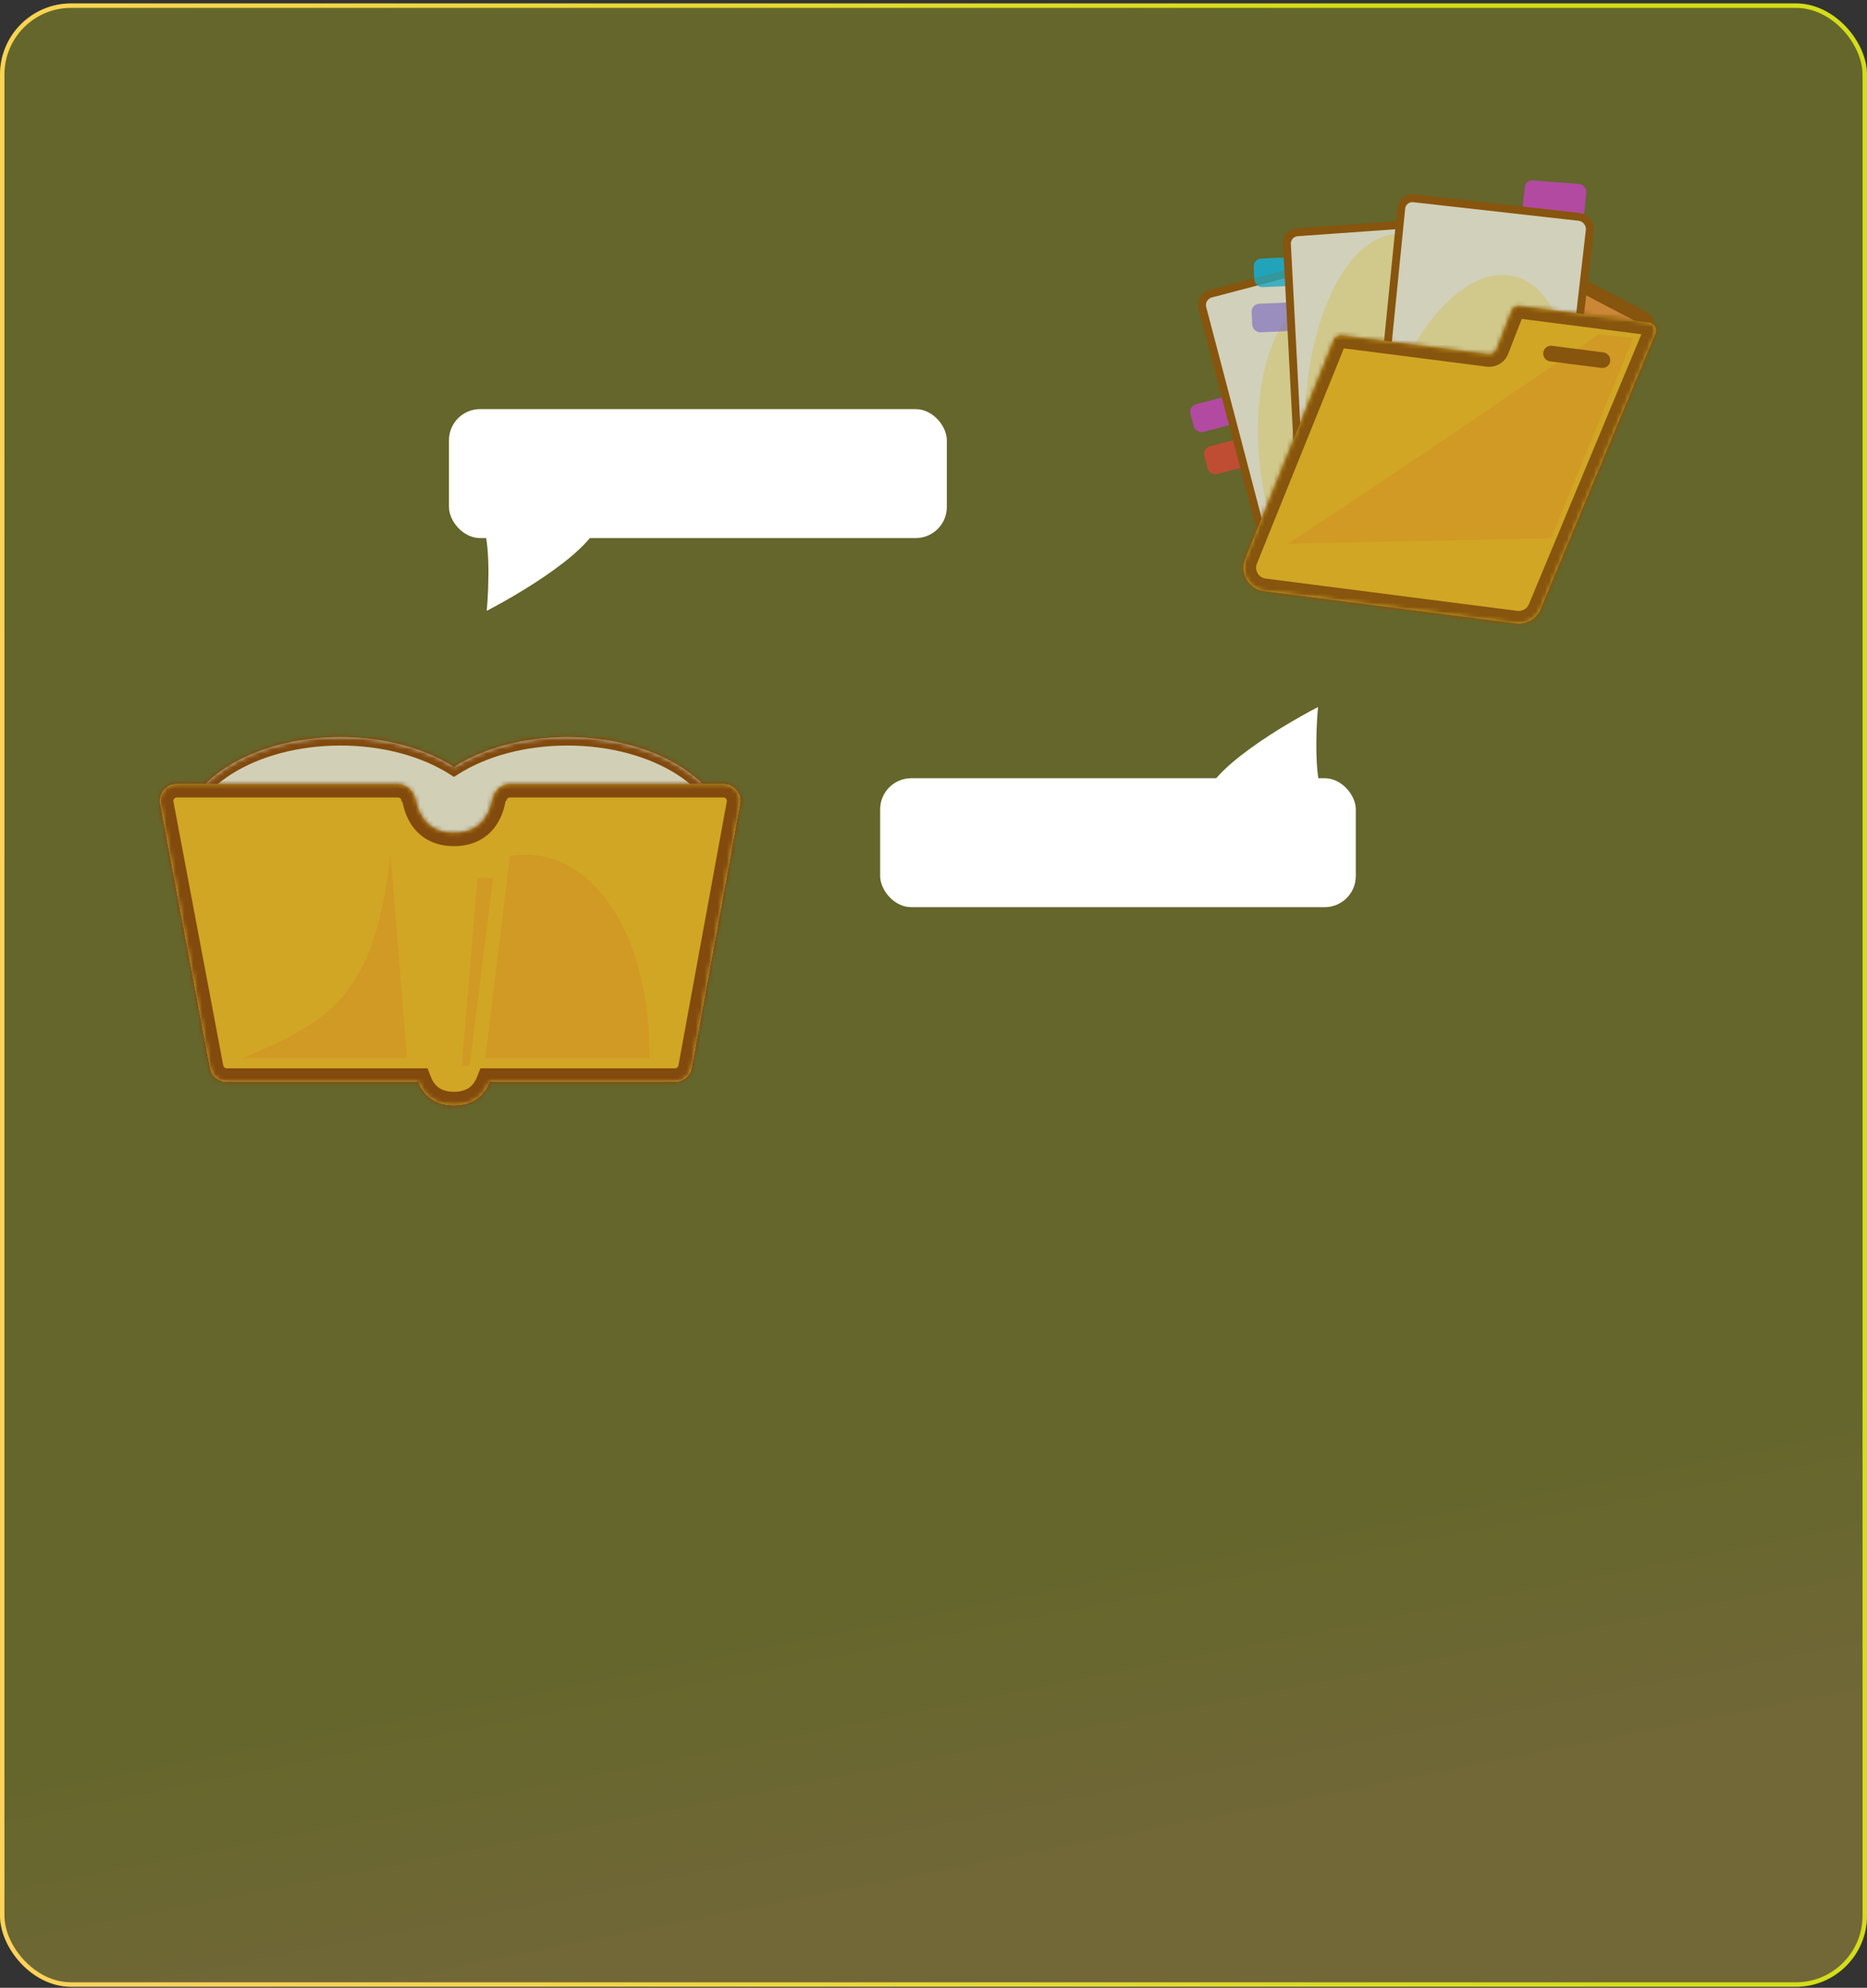 <svg width="420" height="447" viewBox="0 0 420 447" fill="none" xmlns="http://www.w3.org/2000/svg">
<rect x="0" y="0" width="420" height="447" fill="#333333" stroke="none"/>
<g clip-path="url(#clip0_11_759)">
<rect y="0.77" width="420" height="446" rx="16" fill="url(#paint0_linear_11_759)" fill-opacity="0.3"/>
<g opacity="0.7">
<mask id="path-3-inside-1_11_759" fill="white">
<path fill-rule="evenodd" clip-rule="evenodd" d="M102.12 204.836C95.588 208.98 86.562 211.544 76.592 211.544C56.659 211.544 40.501 201.297 40.501 188.657C40.501 176.017 56.659 165.77 76.592 165.77C86.562 165.77 95.588 168.333 102.12 172.478C108.652 168.333 117.678 165.77 127.649 165.77C147.581 165.77 163.74 176.017 163.74 188.657C163.74 201.297 147.581 211.544 127.649 211.544C117.678 211.544 108.652 208.98 102.12 204.836Z"/>
</mask>
<path fill-rule="evenodd" clip-rule="evenodd" d="M102.12 204.836C95.588 208.98 86.562 211.544 76.592 211.544C56.659 211.544 40.501 201.297 40.501 188.657C40.501 176.017 56.659 165.77 76.592 165.77C86.562 165.77 95.588 168.333 102.12 172.478C108.652 168.333 117.678 165.77 127.649 165.77C147.581 165.77 163.74 176.017 163.74 188.657C163.74 201.297 147.581 211.544 127.649 211.544C117.678 211.544 108.652 208.98 102.12 204.836Z" fill="#FFF8D3"/>
<path d="M102.12 204.836L103.13 203.245L102.12 202.604L101.111 203.245L102.12 204.836ZM102.12 172.478L101.111 174.069L102.12 174.709L103.13 174.069L102.12 172.478ZM101.111 203.245C94.925 207.17 86.261 209.66 76.592 209.66V213.428C86.864 213.428 96.252 210.791 103.13 206.427L101.111 203.245ZM76.592 209.66C66.928 209.66 58.267 207.172 52.081 203.249C45.872 199.312 42.385 194.106 42.385 188.657H38.617C38.617 195.848 43.209 202.086 50.063 206.432C56.939 210.793 66.324 213.428 76.592 213.428V209.66ZM42.385 188.657C42.385 183.207 45.872 178.002 52.081 174.064C58.267 170.142 66.928 167.654 76.592 167.654V163.885C66.324 163.885 56.939 166.521 50.063 170.882C43.209 175.228 38.617 181.466 38.617 188.657H42.385ZM76.592 167.654C86.261 167.654 94.925 170.143 101.111 174.069L103.13 170.887C96.252 166.523 86.864 163.885 76.592 163.885V167.654ZM103.13 174.069C109.316 170.143 117.98 167.654 127.649 167.654V163.885C117.376 163.885 107.988 166.523 101.111 170.887L103.13 174.069ZM127.649 167.654C137.313 167.654 145.974 170.142 152.16 174.064C158.369 178.002 161.856 183.207 161.856 188.657H165.624C165.624 181.466 161.032 175.228 154.178 170.882C147.301 166.521 137.917 163.885 127.649 163.885V167.654ZM161.856 188.657C161.856 194.106 158.369 199.312 152.16 203.249C145.974 207.172 137.313 209.66 127.649 209.66V213.428C137.917 213.428 147.301 210.793 154.178 206.432C161.032 202.086 165.624 195.848 165.624 188.657H161.856ZM127.649 209.66C117.98 209.66 109.316 207.17 103.13 203.245L101.111 206.427C107.988 210.791 117.376 213.428 127.649 213.428V209.66Z" fill="#8F3E00" mask="url(#path-3-inside-1_11_759)"/>
<mask id="path-5-inside-2_11_759" fill="white">
<path fill-rule="evenodd" clip-rule="evenodd" d="M36.067 180.801C35.629 178.481 37.408 176.334 39.769 176.334H89.545C91.484 176.334 93.107 177.806 93.295 179.736L93.322 180.01V178.094C93.322 178.094 93.322 187.28 102.125 187.28C110.927 187.28 110.927 178.094 110.927 178.094V179.857L110.933 179.789C111.096 177.836 112.728 176.334 114.688 176.334H162.744C165.097 176.334 166.875 178.467 166.45 180.781L155.572 240.146C155.244 241.936 153.684 243.235 151.865 243.235H110.126C109.146 245.737 106.968 248.517 102.125 248.517C97.281 248.517 95.103 245.737 94.123 243.235H50.977C49.166 243.235 47.611 241.946 47.274 240.166L36.067 180.801Z"/>
</mask>
<path fill-rule="evenodd" clip-rule="evenodd" d="M36.067 180.801C35.629 178.481 37.408 176.334 39.769 176.334H89.545C91.484 176.334 93.107 177.806 93.295 179.736L93.322 180.01V178.094C93.322 178.094 93.322 187.28 102.125 187.28C110.927 187.28 110.927 178.094 110.927 178.094V179.857L110.933 179.789C111.096 177.836 112.728 176.334 114.688 176.334H162.744C165.097 176.334 166.875 178.467 166.45 180.781L155.572 240.146C155.244 241.936 153.684 243.235 151.865 243.235H110.126C109.146 245.737 106.968 248.517 102.125 248.517C97.281 248.517 95.103 245.737 94.123 243.235H50.977C49.166 243.235 47.611 241.946 47.274 240.166L36.067 180.801Z" fill="white"/>
<path fill-rule="evenodd" clip-rule="evenodd" d="M36.067 180.801C35.629 178.481 37.408 176.334 39.769 176.334H89.545C91.484 176.334 93.107 177.806 93.295 179.736L93.322 180.01V178.094C93.322 178.094 93.322 187.28 102.125 187.28C110.927 187.28 110.927 178.094 110.927 178.094V179.857L110.933 179.789C111.096 177.836 112.728 176.334 114.688 176.334H162.744C165.097 176.334 166.875 178.467 166.45 180.781L155.572 240.146C155.244 241.936 153.684 243.235 151.865 243.235H110.126C109.146 245.737 106.968 248.517 102.125 248.517C97.281 248.517 95.103 245.737 94.123 243.235H50.977C49.166 243.235 47.611 241.946 47.274 240.166L36.067 180.801Z" fill="#FFD25B"/>
<path d="M36.067 180.801L39.769 180.102L36.067 180.801ZM93.295 179.736L97.046 179.371L97.046 179.371L93.295 179.736ZM93.322 180.01L89.571 180.376L97.09 180.01H93.322ZM110.927 179.857H107.159L114.683 180.17L110.927 179.857ZM110.933 179.789L107.178 179.476L107.178 179.476L110.933 179.789ZM166.45 180.781L162.744 180.102L162.744 180.102L166.45 180.781ZM155.572 240.146L159.278 240.825L159.278 240.825L155.572 240.146ZM110.126 243.235V239.467H107.555L106.618 241.861L110.126 243.235ZM94.123 243.235L97.632 241.861L96.694 239.467H94.123V243.235ZM47.274 240.166L43.572 240.865L43.572 240.865L47.274 240.166ZM39.769 172.566C35.047 172.566 31.488 176.859 32.364 181.5L39.769 180.102L39.769 180.102V172.566ZM89.545 172.566H39.769V180.102H89.545V172.566ZM97.046 179.371C96.669 175.51 93.424 172.566 89.545 172.566V180.102L89.545 180.102L97.046 179.371ZM97.072 179.645L97.046 179.371L89.545 180.102L89.571 180.376L97.072 179.645ZM89.553 178.094V180.01H97.09V178.094H89.553ZM102.125 183.512C100.617 183.512 99.734 183.131 99.187 182.751C98.609 182.349 98.163 181.773 97.82 181.059C97.473 180.334 97.28 179.56 97.18 178.935C97.132 178.632 97.109 178.387 97.098 178.232C97.093 178.155 97.091 178.102 97.09 178.077C97.09 178.065 97.09 178.06 97.09 178.062C97.09 178.064 97.09 178.067 97.09 178.072C97.09 178.075 97.09 178.078 97.09 178.082C97.09 178.084 97.09 178.086 97.09 178.088C97.09 178.089 97.09 178.09 97.09 178.091C97.09 178.093 97.09 178.094 93.322 178.094C89.553 178.094 89.553 178.096 89.553 178.098C89.553 178.099 89.553 178.101 89.553 178.102C89.553 178.105 89.554 178.107 89.554 178.11C89.554 178.116 89.554 178.123 89.554 178.13C89.554 178.144 89.554 178.16 89.554 178.179C89.555 178.216 89.556 178.263 89.558 178.318C89.561 178.428 89.568 178.572 89.579 178.746C89.603 179.094 89.649 179.566 89.738 180.124C89.913 181.221 90.271 182.744 91.024 184.315C91.782 185.898 92.986 187.618 94.883 188.938C96.813 190.28 99.231 191.048 102.125 191.048V183.512ZM110.927 178.094C107.159 178.094 107.159 178.093 107.159 178.091C107.159 178.09 107.159 178.089 107.159 178.088C107.159 178.086 107.159 178.084 107.159 178.082C107.159 178.078 107.159 178.075 107.159 178.072C107.159 178.067 107.159 178.064 107.159 178.062C107.159 178.06 107.159 178.065 107.159 178.077C107.158 178.102 107.156 178.155 107.151 178.232C107.14 178.387 107.117 178.632 107.069 178.935C106.969 179.56 106.776 180.334 106.429 181.059C106.087 181.773 105.64 182.349 105.062 182.751C104.515 183.131 103.632 183.512 102.125 183.512V191.048C105.018 191.048 107.436 190.28 109.366 188.938C111.263 187.618 112.467 185.898 113.225 184.315C113.978 182.744 114.336 181.221 114.511 180.124C114.6 179.566 114.646 179.094 114.67 178.746C114.682 178.572 114.688 178.428 114.692 178.318C114.693 178.263 114.694 178.216 114.695 178.179C114.695 178.16 114.695 178.144 114.695 178.13C114.696 178.123 114.696 178.116 114.696 178.11C114.696 178.107 114.696 178.105 114.696 178.102C114.696 178.101 114.696 178.099 114.696 178.098C114.696 178.096 114.696 178.094 110.927 178.094ZM114.696 179.857V178.094H107.159V179.857H114.696ZM107.178 179.476L107.172 179.544L114.683 180.17L114.688 180.102L107.178 179.476ZM114.688 172.566C110.769 172.566 107.503 175.57 107.178 179.476L114.688 180.102L114.688 180.102V172.566ZM162.744 172.566H114.688V180.102H162.744V172.566ZM170.157 181.46C171.005 176.831 167.45 172.566 162.744 172.566V180.102L162.744 180.102L170.157 181.46ZM159.278 240.825L170.157 181.46L162.744 180.102L151.865 239.467L159.278 240.825ZM151.865 247.003C155.504 247.003 158.622 244.404 159.278 240.825L151.865 239.467L151.865 239.467V247.003ZM110.126 247.003H151.865V239.467H110.126V247.003ZM102.125 252.285C105.322 252.285 107.919 251.347 109.913 249.768C111.855 248.231 112.98 246.281 113.635 244.61L106.618 241.861C106.292 242.691 105.838 243.382 105.235 243.86C104.683 244.296 103.771 244.749 102.125 244.749V252.285ZM90.614 244.61C91.269 246.281 92.394 248.231 94.336 249.768C96.33 251.347 98.928 252.285 102.125 252.285V244.749C100.478 244.749 99.566 244.296 99.015 243.86C98.411 243.382 97.957 242.691 97.632 241.861L90.614 244.61ZM50.977 247.003H94.123V239.467H50.977V247.003ZM43.572 240.865C44.244 244.425 47.354 247.003 50.977 247.003V239.467L50.977 239.467L43.572 240.865ZM32.364 181.5L43.572 240.865L50.977 239.467L39.769 180.102L32.364 181.5Z" fill="#8F3E00" mask="url(#path-5-inside-2_11_759)"/>
<path d="M109.166 237.953L114.712 192.478C131.029 189.659 146.19 206.833 146.138 237.953H109.166Z" fill="#FE7A15" fill-opacity="0.27"/>
<path d="M91.56 237.953L87.863 192.178C84.166 223.652 74.923 229.374 54.589 237.953H91.56Z" fill="#FE7A15" fill-opacity="0.27"/>
<path d="M107.405 197.46H110.926L105.645 239.714H103.884L107.405 197.46Z" fill="#FE7A15" fill-opacity="0.27"/>
<mask id="path-10-inside-3_11_759" fill="white">
<path fill-rule="evenodd" clip-rule="evenodd" d="M102.12 204.836C95.588 208.98 86.562 211.544 76.592 211.544C56.659 211.544 40.501 201.297 40.501 188.657C40.501 176.017 56.659 165.77 76.592 165.77C86.562 165.77 95.588 168.333 102.12 172.478C108.652 168.333 117.678 165.77 127.649 165.77C147.581 165.77 163.74 176.017 163.74 188.657C163.74 201.297 147.581 211.544 127.649 211.544C117.678 211.544 108.652 208.98 102.12 204.836Z"/>
</mask>
<path fill-rule="evenodd" clip-rule="evenodd" d="M102.12 204.836C95.588 208.98 86.562 211.544 76.592 211.544C56.659 211.544 40.501 201.297 40.501 188.657C40.501 176.017 56.659 165.77 76.592 165.77C86.562 165.77 95.588 168.333 102.12 172.478C108.652 168.333 117.678 165.77 127.649 165.77C147.581 165.77 163.74 176.017 163.74 188.657C163.74 201.297 147.581 211.544 127.649 211.544C117.678 211.544 108.652 208.98 102.12 204.836Z" fill="#FFFDF1"/>
<path d="M102.12 204.836L103.13 203.245L102.12 202.604L101.111 203.245L102.12 204.836ZM102.12 172.478L101.111 174.069L102.12 174.709L103.13 174.069L102.12 172.478ZM101.111 203.245C94.925 207.17 86.261 209.66 76.592 209.66V213.428C86.864 213.428 96.252 210.791 103.13 206.427L101.111 203.245ZM76.592 209.66C66.928 209.66 58.267 207.172 52.081 203.249C45.872 199.312 42.385 194.106 42.385 188.657H38.617C38.617 195.848 43.209 202.086 50.063 206.432C56.939 210.793 66.324 213.428 76.592 213.428V209.66ZM42.385 188.657C42.385 183.207 45.872 178.002 52.081 174.064C58.267 170.142 66.928 167.654 76.592 167.654V163.885C66.324 163.885 56.939 166.521 50.063 170.882C43.209 175.228 38.617 181.466 38.617 188.657H42.385ZM76.592 167.654C86.261 167.654 94.925 170.143 101.111 174.069L103.13 170.887C96.252 166.523 86.864 163.885 76.592 163.885V167.654ZM103.13 174.069C109.316 170.143 117.98 167.654 127.649 167.654V163.885C117.376 163.885 107.988 166.523 101.111 170.887L103.13 174.069ZM127.649 167.654C137.313 167.654 145.974 170.142 152.16 174.064C158.369 178.002 161.856 183.207 161.856 188.657H165.624C165.624 181.466 161.032 175.228 154.178 170.882C147.301 166.521 137.917 163.885 127.649 163.885V167.654ZM161.856 188.657C161.856 194.106 158.369 199.312 152.16 203.249C145.974 207.172 137.313 209.66 127.649 209.66V213.428C137.917 213.428 147.301 210.793 154.178 206.432C161.032 202.086 165.624 195.848 165.624 188.657H161.856ZM127.649 209.66C117.98 209.66 109.316 207.17 103.13 203.245L101.111 206.427C107.988 210.791 117.376 213.428 127.649 213.428V209.66Z" fill="#8F3E00" mask="url(#path-10-inside-3_11_759)"/>
<mask id="path-12-inside-4_11_759" fill="white">
<path fill-rule="evenodd" clip-rule="evenodd" d="M36.067 180.801C35.629 178.481 37.408 176.334 39.769 176.334H89.545C91.484 176.334 93.107 177.806 93.295 179.736L93.322 180.01V178.094C93.322 178.094 93.322 187.28 102.125 187.28C110.927 187.28 110.927 178.094 110.927 178.094V179.857L110.933 179.789C111.096 177.836 112.728 176.334 114.688 176.334H162.744C165.097 176.334 166.875 178.467 166.45 180.781L155.572 240.146C155.244 241.936 153.684 243.235 151.865 243.235H110.126C109.146 245.737 106.968 248.517 102.125 248.517C97.281 248.517 95.103 245.737 94.123 243.235H50.977C49.166 243.235 47.611 241.946 47.274 240.166L36.067 180.801Z"/>
</mask>
<path fill-rule="evenodd" clip-rule="evenodd" d="M36.067 180.801C35.629 178.481 37.408 176.334 39.769 176.334H89.545C91.484 176.334 93.107 177.806 93.295 179.736L93.322 180.01V178.094C93.322 178.094 93.322 187.28 102.125 187.28C110.927 187.28 110.927 178.094 110.927 178.094V179.857L110.933 179.789C111.096 177.836 112.728 176.334 114.688 176.334H162.744C165.097 176.334 166.875 178.467 166.45 180.781L155.572 240.146C155.244 241.936 153.684 243.235 151.865 243.235H110.126C109.146 245.737 106.968 248.517 102.125 248.517C97.281 248.517 95.103 245.737 94.123 243.235H50.977C49.166 243.235 47.611 241.946 47.274 240.166L36.067 180.801Z" fill="white"/>
<path fill-rule="evenodd" clip-rule="evenodd" d="M36.067 180.801C35.629 178.481 37.408 176.334 39.769 176.334H89.545C91.484 176.334 93.107 177.806 93.295 179.736L93.322 180.01V178.094C93.322 178.094 93.322 187.28 102.125 187.28C110.927 187.28 110.927 178.094 110.927 178.094V179.857L110.933 179.789C111.096 177.836 112.728 176.334 114.688 176.334H162.744C165.097 176.334 166.875 178.467 166.45 180.781L155.572 240.146C155.244 241.936 153.684 243.235 151.865 243.235H110.126C109.146 245.737 106.968 248.517 102.125 248.517C97.281 248.517 95.103 245.737 94.123 243.235H50.977C49.166 243.235 47.611 241.946 47.274 240.166L36.067 180.801Z" fill="#FFC221"/>
<path d="M36.067 180.801L39.014 180.245L36.067 180.801ZM93.295 179.736L96.281 179.445L96.281 179.445L93.295 179.736ZM93.322 180.01L90.336 180.301L96.322 180.01H93.322ZM110.927 179.857H107.927L113.917 180.106L110.927 179.857ZM110.933 179.789L107.943 179.54L107.943 179.54L110.933 179.789ZM166.45 180.781L163.5 180.24L163.5 180.24L166.45 180.781ZM155.572 240.146L158.523 240.687L158.523 240.687L155.572 240.146ZM110.126 243.235V240.235H108.079L107.333 242.141L110.126 243.235ZM94.123 243.235L96.916 242.141L96.17 240.235H94.123V243.235ZM47.274 240.166L44.327 240.723L44.327 240.723L47.274 240.166ZM39.769 173.334C35.528 173.334 32.332 177.19 33.119 181.358L39.014 180.245C38.925 179.771 39.288 179.334 39.769 179.334V173.334ZM89.545 173.334H39.769V179.334H89.545V173.334ZM96.281 179.445C95.943 175.978 93.028 173.334 89.545 173.334V179.334C89.94 179.334 90.271 179.634 90.309 180.027L96.281 179.445ZM96.308 179.719L96.281 179.445L90.309 180.027L90.336 180.301L96.308 179.719ZM90.322 178.094V180.01H96.322V178.094H90.322ZM102.125 184.28C100.476 184.28 99.436 183.86 98.749 183.382C98.036 182.886 97.512 182.193 97.128 181.391C96.739 180.579 96.529 179.73 96.422 179.056C96.369 178.727 96.344 178.459 96.332 178.284C96.326 178.197 96.323 178.135 96.322 178.102C96.322 178.085 96.322 178.076 96.322 178.074C96.322 178.074 96.322 178.075 96.322 178.078C96.322 178.08 96.322 178.082 96.322 178.085C96.322 178.086 96.322 178.088 96.322 178.089C96.322 178.09 96.322 178.091 96.322 178.092C96.322 178.093 96.322 178.094 93.322 178.094C90.322 178.094 90.322 178.096 90.322 178.097C90.322 178.098 90.322 178.099 90.322 178.1C90.322 178.103 90.322 178.105 90.322 178.107C90.322 178.112 90.322 178.118 90.322 178.124C90.322 178.136 90.322 178.15 90.322 178.167C90.323 178.2 90.324 178.243 90.325 178.293C90.329 178.394 90.335 178.53 90.346 178.694C90.368 179.022 90.412 179.471 90.497 180.003C90.664 181.052 91.005 182.499 91.717 183.983C92.432 185.477 93.559 187.081 95.322 188.307C97.111 189.551 99.372 190.28 102.125 190.28V184.28ZM110.927 178.094C107.927 178.094 107.927 178.093 107.927 178.092C107.927 178.091 107.927 178.09 107.927 178.089C107.927 178.088 107.927 178.086 107.927 178.085C107.927 178.082 107.927 178.08 107.927 178.078C107.927 178.075 107.927 178.074 107.927 178.074C107.927 178.076 107.927 178.085 107.927 178.102C107.926 178.135 107.923 178.197 107.917 178.284C107.905 178.459 107.88 178.727 107.827 179.056C107.72 179.73 107.51 180.579 107.122 181.391C106.737 182.193 106.213 182.886 105.501 183.382C104.813 183.86 103.773 184.28 102.125 184.28V190.28C104.877 190.28 107.139 189.551 108.927 188.307C110.69 187.081 111.817 185.477 112.532 183.983C113.244 182.499 113.585 181.052 113.752 180.003C113.837 179.471 113.881 179.022 113.903 178.694C113.914 178.53 113.92 178.394 113.924 178.293C113.925 178.243 113.926 178.2 113.927 178.167C113.927 178.15 113.927 178.136 113.927 178.124C113.927 178.118 113.927 178.112 113.927 178.107C113.927 178.105 113.927 178.103 113.927 178.1C113.927 178.099 113.927 178.098 113.927 178.097C113.927 178.096 113.927 178.094 110.927 178.094ZM113.927 179.857V178.094H107.927V179.857H113.927ZM107.943 179.54L107.938 179.607L113.917 180.106L113.923 180.038L107.943 179.54ZM114.688 173.334C111.168 173.334 108.236 176.032 107.943 179.54L113.923 180.038C113.956 179.64 114.289 179.334 114.688 179.334V173.334ZM162.744 173.334H114.688V179.334H162.744V173.334ZM169.401 181.322C170.163 177.165 166.97 173.334 162.744 173.334V179.334C163.224 179.334 163.586 179.769 163.5 180.24L169.401 181.322ZM158.523 240.687L169.401 181.322L163.5 180.24L152.621 239.605L158.523 240.687ZM151.865 246.235C155.133 246.235 157.934 243.901 158.523 240.687L152.621 239.605C152.554 239.97 152.236 240.235 151.865 240.235V246.235ZM110.126 246.235H151.865V240.235H110.126V246.235ZM102.125 251.517C105.163 251.517 107.59 250.629 109.437 249.166C111.241 247.737 112.298 245.915 112.919 244.33L107.333 242.141C106.974 243.057 106.452 243.876 105.711 244.462C105.013 245.015 103.929 245.517 102.125 245.517V251.517ZM91.33 244.33C91.951 245.915 93.008 247.737 94.813 249.166C96.659 250.629 99.086 251.517 102.125 251.517V245.517C100.32 245.517 99.236 245.015 98.538 244.462C97.797 243.876 97.275 243.057 96.916 242.141L91.33 244.33ZM50.977 246.235H94.123V240.235H50.977V246.235ZM44.327 240.723C44.93 243.92 47.723 246.235 50.977 246.235V240.235C50.608 240.235 50.291 239.972 50.222 239.609L44.327 240.723ZM33.119 181.358L44.327 240.723L50.222 239.609L39.014 180.245L33.119 181.358Z" fill="#8F3E00" mask="url(#path-12-inside-4_11_759)"/>
<path d="M109.166 237.953L114.712 192.478C131.029 189.659 146.19 206.833 146.138 237.953H109.166Z" fill="#FF8222" fill-opacity="0.27"/>
<path d="M91.56 237.953L87.863 192.178C84.166 223.652 74.923 229.374 54.589 237.953H91.56Z" fill="#FF8222" fill-opacity="0.27"/>
<path d="M107.405 197.46H110.926L105.645 239.714H103.884L107.405 197.46Z" fill="#FF8222" fill-opacity="0.27"/>
</g>
<g opacity="0.7">
<g clip-path="url(#clip1_11_759)">
<path d="M369.698 71.464L342.234 57.096C341.337 56.627 340.231 57.008 339.814 57.93L327.185 85.799C326.79 86.671 327.165 87.7 328.029 88.114L356.132 101.563C357.026 101.992 358.098 101.597 358.501 100.691L370.491 73.74C370.868 72.891 370.521 71.895 369.698 71.464Z" fill="#F8953B" stroke="#954E00" stroke-width="2.641" stroke-linecap="round"/>
<rect opacity="0.6" x="267.361" y="91.363" width="44.972" height="6.425" rx="1.761" transform="rotate(-14.724 267.361 91.363)" fill="#E736F3"/>
<rect opacity="0.6" x="270.483" y="100.819" width="44.972" height="6.425" rx="1.761" transform="rotate(-14.724 270.483 100.819)" fill="#FD3D39"/>
<rect x="269.826" y="66.717" width="43.212" height="70.919" rx="2.641" transform="rotate(-14.724 269.826 66.717)" fill="#FFF8D3" stroke="#954E00" stroke-width="1.761"/>
<ellipse cx="305.652" cy="106.919" rx="21.674" ry="41.855" transform="rotate(-10.648 305.652 106.919)" fill="#F5EBB2"/>
<rect opacity="0.6" x="281.489" y="68.383" width="44.972" height="6.425" rx="1.761" transform="rotate(-2.5 281.489 68.383)" fill="#7B61FF"/>
<rect opacity="0.8" x="281.971" y="58.232" width="44.972" height="6.425" rx="1.761" transform="rotate(-2.5 281.971 58.232)" fill="#01C3FF"/>
<path d="M291.891 52.236L331.646 49.418C333.166 49.31 334.501 50.502 334.56 52.02L337.25 120.603C337.3 121.887 336.412 122.992 335.149 123.218L296.51 130.148C294.918 130.433 293.403 129.231 293.319 127.614L289.513 54.92C289.44 53.517 290.486 52.336 291.891 52.236Z" fill="#FFF8D3" stroke="#954E00" stroke-width="1.761"/>
<ellipse cx="315.171" cy="97.31" rx="21.674" ry="44.723" transform="rotate(-0.602 315.171 97.31)" fill="#F5EBB2"/>
<path opacity="0.6" d="M343.027 42.065C343.127 41.154 343.912 40.505 344.829 40.576L355.155 41.373C356.178 41.452 356.956 42.387 356.844 43.403L356.036 50.757C355.936 51.669 355.15 52.317 354.233 52.247L343.908 51.449C342.885 51.37 342.107 50.435 342.219 49.419L343.027 42.065Z" fill="#E736F3"/>
<path d="M318.016 44.594L355.197 48.767C356.692 48.935 357.799 50.329 357.626 51.827L350.957 109.746C350.812 111.006 349.797 111.945 348.54 111.982L311.707 113.077C310.082 113.125 308.743 111.675 308.906 110.042L315.227 46.855C315.369 45.436 316.603 44.435 318.016 44.594Z" fill="#FFF8D3" stroke="#954E00" stroke-width="1.761"/>
<ellipse cx="330.99" cy="99.967" rx="20.46" ry="39.069" transform="rotate(14.543 330.99 99.967)" fill="#F5EBB2"/>
</g>
<mask id="path-29-inside-5_11_759" fill="white">
<path d="M300.008 76.52C300.307 75.778 301.07 75.332 301.864 75.433L334.787 79.653C335.588 79.756 336.356 79.3 336.65 78.548L340.02 69.922C340.314 69.169 341.083 68.713 341.884 68.816L370.976 72.545C372.128 72.692 372.824 73.896 372.377 74.968L346.543 136.955C345.628 139.151 343.356 140.464 340.996 140.161L284.368 132.904C280.935 132.464 278.846 128.895 280.142 125.686L300.008 76.52Z"/>
</mask>
<path d="M300.008 76.52C300.307 75.778 301.07 75.332 301.864 75.433L334.787 79.653C335.588 79.756 336.356 79.3 336.65 78.548L340.02 69.922C340.314 69.169 341.083 68.713 341.884 68.816L370.976 72.545C372.128 72.692 372.824 73.896 372.377 74.968L346.543 136.955C345.628 139.151 343.356 140.464 340.996 140.161L284.368 132.904C280.935 132.464 278.846 128.895 280.142 125.686L300.008 76.52Z" fill="#FFD25B"/>
<path d="M340.02 69.922L342.644 70.947L340.02 69.922ZM334.787 79.653L334.429 82.447L334.787 79.653ZM336.65 78.548L334.027 77.522L336.65 78.548ZM346.543 136.955L343.943 135.871L346.543 136.955ZM372.377 74.968L374.977 76.052L372.377 74.968ZM301.864 75.433L302.222 72.639L301.864 75.433ZM369.777 73.885L343.943 135.871L349.143 138.038L374.977 76.052L369.777 73.885ZM341.354 137.367L284.726 130.109L284.01 135.698L340.638 142.956L341.354 137.367ZM282.754 126.741L302.619 77.576L297.396 75.465L277.531 124.631L282.754 126.741ZM301.506 78.228L334.429 82.447L335.145 76.859L302.222 72.639L301.506 78.228ZM339.274 79.573L342.644 70.947L337.397 68.897L334.027 77.522L339.274 79.573ZM341.526 71.61L370.618 75.339L371.334 69.751L342.242 66.022L341.526 71.61ZM342.644 70.947C342.468 71.398 342.007 71.672 341.526 71.61L342.242 66.022C340.159 65.755 338.161 66.94 337.397 68.897L342.644 70.947ZM334.429 82.447C336.512 82.714 338.51 81.529 339.274 79.573L334.027 77.522C334.203 77.071 334.664 76.797 335.145 76.859L334.429 82.447ZM284.726 130.109C283.124 129.904 282.149 128.239 282.754 126.741L277.531 124.631C275.542 129.552 278.746 135.023 284.01 135.698L284.726 130.109ZM343.943 135.871C343.516 136.896 342.456 137.509 341.354 137.367L340.638 142.956C344.257 143.419 347.739 141.406 349.143 138.038L343.943 135.871ZM374.977 76.052C376.139 73.264 374.33 70.135 371.334 69.751L370.618 75.339C369.927 75.25 369.509 74.528 369.777 73.885L374.977 76.052ZM302.619 77.576C302.44 78.021 301.982 78.289 301.506 78.228L302.222 72.639C300.158 72.375 298.175 73.536 297.396 75.465L302.619 77.576Z" fill="#954E00" mask="url(#path-29-inside-5_11_759)"/>
<path d="M359.636 75.182C359.636 75.182 311.409 108.229 289.717 122.275L348.932 121.048L367.422 75.992C365.338 75.746 359.636 75.182 359.636 75.182Z" fill="#FFBA48"/>
<path d="M348.92 79.51L360.477 80.992" stroke="#954E00" stroke-width="3.521" stroke-linecap="round"/>
<g clip-path="url(#clip2_11_759)">
<path d="M369.698 71.464L342.234 57.096C341.337 56.627 340.231 57.008 339.814 57.93L327.185 85.799C326.79 86.671 327.165 87.7 328.029 88.114L356.132 101.563C357.026 101.992 358.098 101.597 358.501 100.691L370.491 73.74C370.868 72.891 370.521 71.895 369.698 71.464Z" fill="#F8953B" stroke="#954E00" stroke-width="3" stroke-linecap="round"/>
<rect opacity="0.6" x="267.361" y="91.363" width="44.972" height="6.425" rx="1.761" transform="rotate(-14.724 267.361 91.363)" fill="#E736F3"/>
<rect opacity="0.6" x="270.483" y="100.819" width="44.972" height="6.425" rx="1.761" transform="rotate(-14.724 270.483 100.819)" fill="#FD3D39"/>
<rect x="269.826" y="66.717" width="43.212" height="70.919" rx="2.641" transform="rotate(-14.724 269.826 66.717)" fill="#FFFEF7" stroke="#954E00" stroke-width="1.761"/>
<ellipse cx="305.652" cy="106.919" rx="21.674" ry="41.855" transform="rotate(-10.648 305.652 106.919)" fill="#FFF3B5"/>
<rect opacity="0.6" x="281.489" y="68.383" width="44.972" height="6.425" rx="1.761" transform="rotate(-2.5 281.489 68.383)" fill="#7B61FF"/>
<rect opacity="0.8" x="281.971" y="58.232" width="44.972" height="6.425" rx="1.761" transform="rotate(-2.5 281.971 58.232)" fill="#01C3FF"/>
<path d="M291.891 52.236L331.646 49.418C333.166 49.31 334.501 50.502 334.56 52.02L337.25 120.603C337.3 121.887 336.412 122.992 335.149 123.218L296.51 130.148C294.918 130.433 293.403 129.231 293.319 127.614L289.513 54.92C289.44 53.517 290.486 52.336 291.891 52.236Z" fill="#FFFEF7" stroke="#954E00" stroke-width="1.761"/>
<ellipse cx="315.171" cy="97.31" rx="21.674" ry="44.723" transform="rotate(-0.602 315.171 97.31)" fill="#FFF3B5"/>
<path opacity="0.6" d="M343.027 42.065C343.127 41.154 343.912 40.505 344.829 40.576L355.155 41.373C356.178 41.452 356.956 42.387 356.844 43.403L356.036 50.757C355.936 51.669 355.15 52.317 354.233 52.247L343.908 51.449C342.885 51.37 342.107 50.435 342.219 49.419L343.027 42.065Z" fill="#E736F3"/>
<path d="M318.016 44.594L355.197 48.767C356.692 48.935 357.799 50.329 357.626 51.827L350.957 109.746C350.812 111.006 349.797 111.945 348.54 111.982L311.707 113.077C310.082 113.125 308.743 111.675 308.906 110.042L315.227 46.855C315.369 45.436 316.603 44.435 318.016 44.594Z" fill="#FFFEF7" stroke="#954E00" stroke-width="1.761"/>
<ellipse cx="330.99" cy="99.967" rx="20.46" ry="39.069" transform="rotate(14.543 330.99 99.967)" fill="#FFF3B5"/>
</g>
<mask id="path-45-inside-6_11_759" fill="white">
<path d="M300.008 76.52C300.307 75.778 301.07 75.332 301.864 75.433L334.787 79.653C335.588 79.756 336.356 79.3 336.65 78.548L340.02 69.922C340.314 69.169 341.083 68.713 341.884 68.816L370.976 72.545C372.128 72.692 372.824 73.896 372.377 74.968L346.543 136.955C345.628 139.151 343.356 140.464 340.996 140.161L284.368 132.904C280.935 132.464 278.846 128.895 280.142 125.686L300.008 76.52Z"/>
</mask>
<path d="M300.008 76.52C300.307 75.778 301.07 75.332 301.864 75.433L334.787 79.653C335.588 79.756 336.356 79.3 336.65 78.548L340.02 69.922C340.314 69.169 341.083 68.713 341.884 68.816L370.976 72.545C372.128 72.692 372.824 73.896 372.377 74.968L346.543 136.955C345.628 139.151 343.356 140.464 340.996 140.161L284.368 132.904C280.935 132.464 278.846 128.895 280.142 125.686L300.008 76.52Z" fill="#FFC221"/>
<path d="M340.02 69.922L342.644 70.947L340.02 69.922ZM334.787 79.653L334.429 82.447L334.787 79.653ZM336.65 78.548L334.027 77.522L336.65 78.548ZM346.543 136.955L343.943 135.871L346.543 136.955ZM372.377 74.968L374.977 76.052L372.377 74.968ZM301.864 75.433L302.222 72.639L301.864 75.433ZM369.777 73.885L343.943 135.871L349.143 138.038L374.977 76.052L369.777 73.885ZM341.354 137.367L284.726 130.109L284.01 135.698L340.638 142.956L341.354 137.367ZM282.754 126.741L302.619 77.576L297.396 75.465L277.531 124.631L282.754 126.741ZM301.506 78.228L334.429 82.447L335.145 76.859L302.222 72.639L301.506 78.228ZM339.274 79.573L342.644 70.947L337.397 68.897L334.027 77.522L339.274 79.573ZM341.526 71.61L370.618 75.339L371.334 69.751L342.242 66.022L341.526 71.61ZM342.644 70.947C342.468 71.398 342.007 71.672 341.526 71.61L342.242 66.022C340.159 65.755 338.161 66.94 337.397 68.897L342.644 70.947ZM334.429 82.447C336.512 82.714 338.51 81.529 339.274 79.573L334.027 77.522C334.203 77.071 334.664 76.797 335.145 76.859L334.429 82.447ZM284.726 130.109C283.124 129.904 282.149 128.239 282.754 126.741L277.531 124.631C275.542 129.552 278.746 135.023 284.01 135.698L284.726 130.109ZM343.943 135.871C343.516 136.896 342.456 137.509 341.354 137.367L340.638 142.956C344.257 143.419 347.739 141.406 349.143 138.038L343.943 135.871ZM374.977 76.052C376.139 73.264 374.33 70.135 371.334 69.751L370.618 75.339C369.927 75.25 369.509 74.528 369.777 73.885L374.977 76.052ZM302.619 77.576C302.44 78.021 301.982 78.289 301.506 78.228L302.222 72.639C300.158 72.375 298.175 73.536 297.396 75.465L302.619 77.576Z" fill="#954E00" mask="url(#path-45-inside-6_11_759)"/>
<path d="M359.636 75.182C359.636 75.182 311.409 108.229 289.717 122.275L348.932 121.048L367.422 75.992C365.338 75.746 359.636 75.182 359.636 75.182Z" fill="#FFB121"/>
<path d="M348.92 79.51L360.477 80.992" stroke="#954E00" stroke-width="3.521" stroke-linecap="round"/>
</g>
<rect x="101" y="92" width="112" height="29" rx="7" fill="white"/>
<path d="M109.5 137.355C110 131.855 110.4 120.055 108 116.855C115.5 113.688 131.3 108.855 134.5 114.855C137.7 120.855 119.167 132.355 109.5 137.355Z" fill="white"/>
<rect x="305" y="204" width="107" height="29" rx="7" transform="rotate(-180 305 204)" fill="white"/>
<path d="M296.5 159C296 164.5 295.6 176.3 298 179.5C290.5 182.667 274.7 187.5 271.5 181.5C268.3 175.5 286.833 164 296.5 159Z" fill="white"/>
</g>
<rect x="0.5" y="1.27" width="419" height="445" rx="15.5" stroke="url(#paint1_linear_11_759)"/>
<defs>
<linearGradient id="paint0_linear_11_759" x1="516.964" y1="360.27" x2="438.391" y2="-36.562" gradientUnits="userSpaceOnUse">
<stop stop-color="#FFE03F"/>
<stop offset="0.165" stop-color="#D4DD18"/>
</linearGradient>
<linearGradient id="paint1_linear_11_759" x1="18.667" y1="341.087" x2="343.733" y2="291.975" gradientUnits="userSpaceOnUse">
<stop stop-color="#FFD25B"/>
<stop offset="1" stop-color="#D4DD18"/>
</linearGradient>
<clipPath id="clip0_11_759">
<rect y="0.77" width="420" height="446" rx="16" fill="white"/>
</clipPath>
<clipPath id="clip1_11_759">
<rect width="125" height="98.592" fill="white" transform="translate(258 32)"/>
</clipPath>
<clipPath id="clip2_11_759">
<rect width="125" height="98.592" fill="white" transform="translate(258 32)"/>
</clipPath>
</defs>
</svg>
